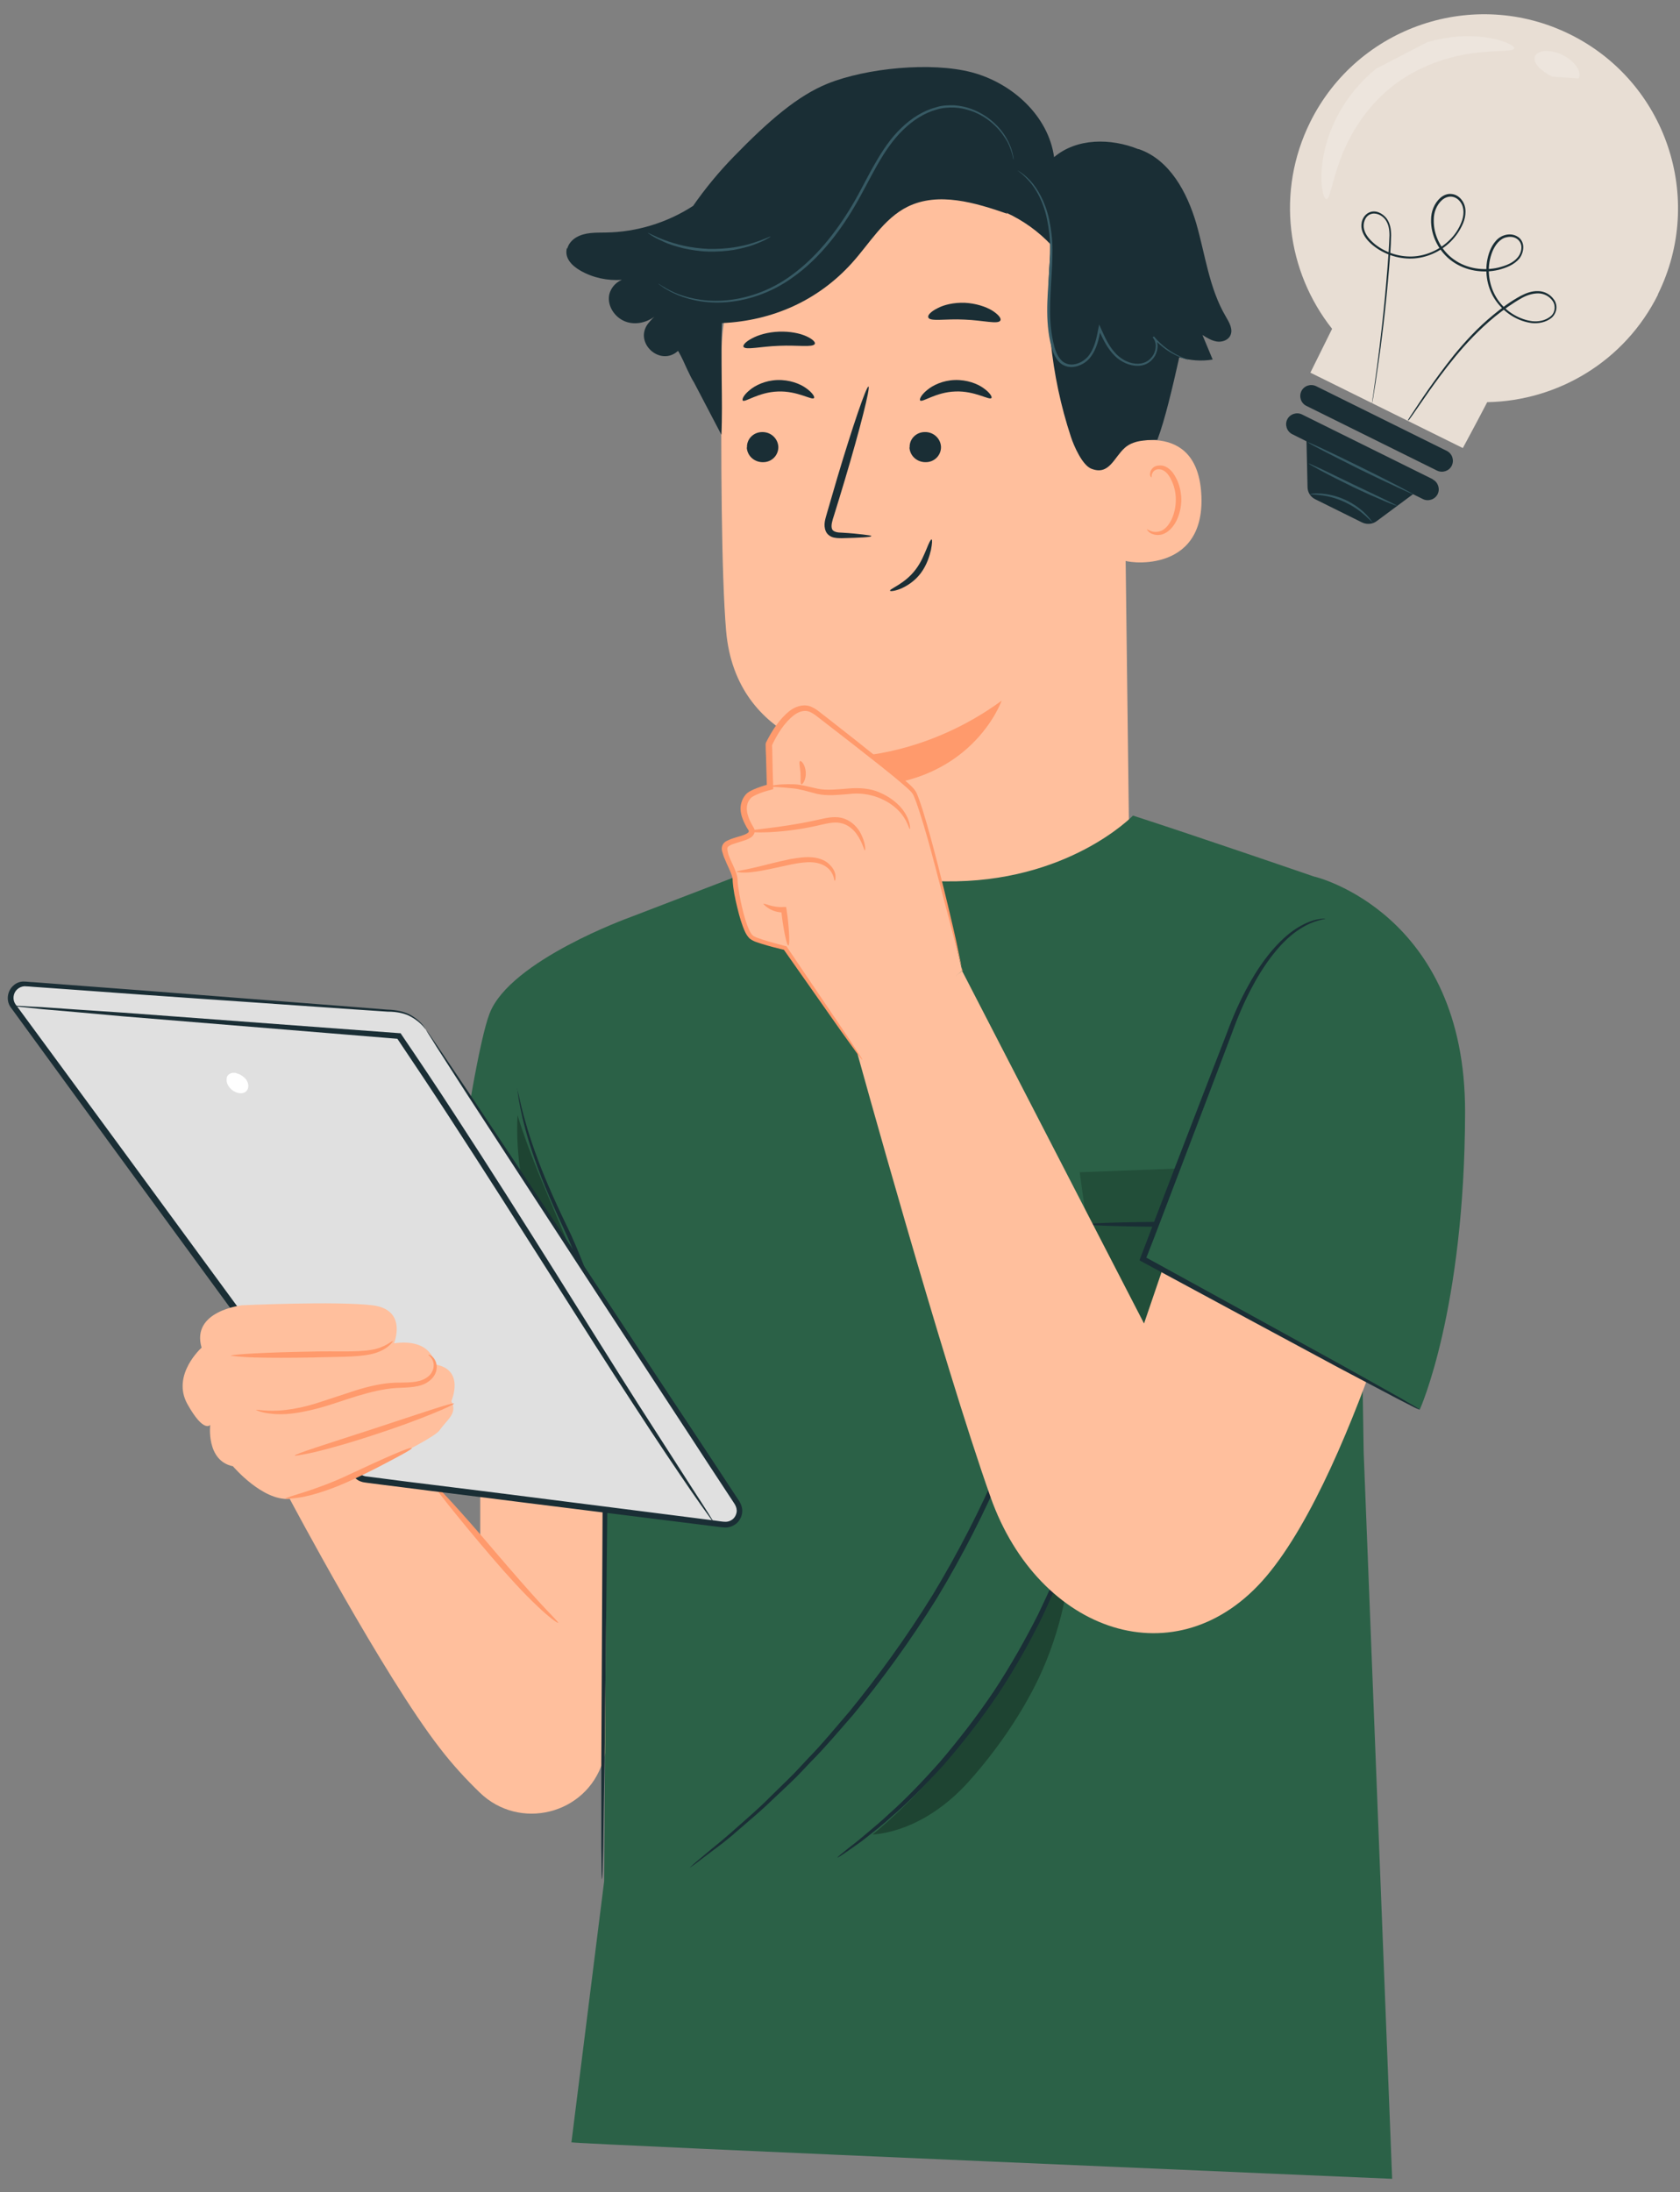 <svg xmlns="http://www.w3.org/2000/svg" width="82" height="107" viewBox="0 0 82 107" fill="none"><rect x="0" y="0" width="82" height="107" fill="#808080" stroke="none"/><path d="M21.47 72.84L23.44 75.3V71.07H29.64C29.64 71.07 30.33 80.76 30.18 82.83C30.13 83.55 29.81 84.75 29.42 85.99C28.61 88.57 25.35 89.38 23.41 87.49C22.76 86.86 22.09 86.14 21.47 85.33C18.72 81.79 14.14 73.16 14.14 73.16L18.91 70.28L21.47 72.84Z" fill="#FFBF9D"></path><path d="M21.08 72.38C21.08 72.38 21.37 72.81 21.89 73.46C22.41 74.11 23.14 75 23.97 75.97C24.8 76.94 25.58 77.79 26.19 78.36C26.79 78.94 27.22 79.24 27.24 79.21C27.27 79.18 26.89 78.82 26.33 78.21C25.77 77.6 25.01 76.73 24.19 75.77C22.55 73.83 21.15 72.31 21.08 72.37V72.38Z" fill="#FF9A6C"></path><path d="M54.82 17.53L55.1 40.05C55.15 43.88 54.44 49.51 48.38 49.31C43.14 48.74 41.75 43.78 41.71 40.2C41.69 38.51 41.67 37.09 41.66 36.92C41.66 36.92 35.92 36.45 35.44 30.78C35.21 28.04 35.18 22.36 35.22 17.22C35.26 11.7 39.54 7.14 45.05 6.74L45.6 6.7C51.53 6.61 54.91 11.6 54.83 17.53H54.82Z" fill="#FFBF9D"></path><path d="M41.66 36.92C41.66 36.92 45.25 36.87 48.89 34.2C48.89 34.2 47.39 38.48 41.69 38.38L41.66 36.93V36.92Z" fill="#FF9A6C"></path><path d="M44.91 19.549C45.02 19.659 45.68 19.139 46.63 19.109C47.58 19.069 48.29 19.549 48.39 19.429C48.44 19.379 48.32 19.169 48.01 18.949C47.71 18.729 47.19 18.529 46.6 18.549C46.01 18.569 45.52 18.809 45.24 19.049C44.95 19.289 44.86 19.499 44.92 19.559L44.91 19.549Z" fill="#1A2E35"></path><path d="M44.39 21.839C44.41 22.249 44.76 22.569 45.19 22.559C45.61 22.559 45.94 22.219 45.93 21.809C45.91 21.399 45.56 21.079 45.14 21.089C44.72 21.089 44.38 21.429 44.4 21.839H44.39Z" fill="#1A2E35"></path><path d="M42.53 26.149C42.53 26.149 41.98 26.049 41.1 26C40.88 26 40.66 25.959 40.61 25.82C40.55 25.66 40.62 25.419 40.71 25.149C40.88 24.599 41.06 24.02 41.24 23.41C41.98 20.93 42.49 18.899 42.39 18.869C42.29 18.84 41.61 20.829 40.87 23.309C40.69 23.919 40.52 24.5 40.36 25.059C40.29 25.32 40.17 25.619 40.31 25.939C40.38 26.099 40.55 26.209 40.7 26.239C40.85 26.27 40.97 26.27 41.08 26.27C41.97 26.25 42.52 26.22 42.52 26.169L42.53 26.149Z" fill="#1A2E35"></path><path d="M45.31 15.499C45.4 15.71 46.16 15.55 47.07 15.6C47.98 15.63 48.73 15.85 48.83 15.639C48.88 15.54 48.73 15.35 48.43 15.159C48.12 14.97 47.64 14.809 47.1 14.78C46.55 14.759 46.06 14.88 45.75 15.05C45.43 15.21 45.27 15.389 45.31 15.489V15.499Z" fill="#1A2E35"></path><path d="M36.29 16.929C36.39 17.099 37.13 16.909 38.03 16.879C38.93 16.839 39.67 16.969 39.77 16.789C39.81 16.699 39.66 16.549 39.35 16.409C39.04 16.269 38.56 16.169 38.02 16.189C37.48 16.209 37.01 16.349 36.7 16.519C36.39 16.679 36.25 16.849 36.29 16.929Z" fill="#1A2E35"></path><path d="M54.67 21.76C54.76 21.71 58.48 20.32 58.64 24.21C58.8 28.1 54.86 27.46 54.85 27.34C54.84 27.23 54.66 21.76 54.66 21.76H54.67Z" fill="#FFBF9D"></path><path d="M55.98 25.83C55.98 25.83 56.05 25.87 56.17 25.92C56.28 25.97 56.48 25.99 56.68 25.91C57.08 25.74 57.4 25.08 57.39 24.37C57.39 24.02 57.3 23.68 57.16 23.41C57.03 23.13 56.84 22.94 56.63 22.91C56.42 22.87 56.28 23 56.24 23.11C56.19 23.22 56.22 23.3 56.2 23.3C56.19 23.31 56.11 23.24 56.14 23.08C56.15 23 56.19 22.91 56.28 22.83C56.37 22.75 56.51 22.71 56.65 22.72C56.95 22.72 57.23 22.99 57.38 23.29C57.55 23.59 57.65 23.97 57.66 24.36C57.66 25.14 57.3 25.89 56.74 26.08C56.47 26.16 56.24 26.08 56.12 26C56 25.91 55.97 25.82 55.98 25.82V25.83Z" fill="#FF9A6C"></path><path d="M43.44 28.84C43.4 28.741 44.16 28.51 44.69 27.8C44.96 27.45 45.11 27.061 45.23 26.78C45.34 26.5 45.43 26.32 45.47 26.331C45.51 26.34 45.5 26.53 45.44 26.84C45.37 27.14 45.24 27.58 44.94 27.98C44.64 28.38 44.24 28.62 43.95 28.74C43.65 28.86 43.45 28.87 43.44 28.831V28.84Z" fill="#1A2E35"></path><path d="M27.69 12.13C27.75 11.9 27.92 11.71 28.12 11.59C28.56 11.33 29.07 11.36 29.57 11.35C31.07 11.33 32.57 10.87 33.83 10.05C34.42 9.2 35.09 8.39 35.81 7.65C37.53 5.88 38.94 4.67 40.4 4.08C42.29 3.32 45.45 3.01 47.43 3.53C49.4 4.05 51.17 5.65 51.45 7.67C52.56 6.73 54.22 6.74 55.56 7.28H55.59C57.09 7.8 57.94 9.38 58.39 10.91C58.83 12.44 59.02 14.08 59.83 15.45C60 15.74 60.2 16.08 60.05 16.38C59.94 16.61 59.64 16.71 59.39 16.67C59.14 16.63 58.91 16.49 58.69 16.35C58.86 16.75 59.02 17.15 59.19 17.55C58.65 17.64 58.09 17.6 57.56 17.44C57.24 18.87 56.86 20.5 56.49 21.47C55.86 21.47 55.29 21.51 54.9 21.86C54.37 22.33 54.14 23.22 53.27 22.88C52.83 22.71 52.42 21.78 52.27 21.32C51.28 18.32 50.96 15.1 51.31 11.96C50.69 11.3 49.94 10.76 49.11 10.38L49.18 10.44C47.6 9.89 45.8 9.35 44.3 10.09C43.13 10.67 42.45 11.88 41.58 12.84C39.93 14.67 37.7 15.66 35.24 15.77C35.16 17.37 35.29 19.62 35.21 21.22L33.87 18.66C33.76 18.49 33.67 18.3 33.58 18.11L33.55 18.05C33.41 17.74 33.28 17.44 33.1 17.13C33.1 17.13 33.09 17.13 33.08 17.14C32.22 17.9 30.94 16.74 31.62 15.81C31.76 15.63 31.92 15.46 32.1 15.33C31.7 15.7 31.12 15.88 30.6 15.72C30.08 15.56 29.68 15.04 29.72 14.5C29.75 14.13 30.01 13.8 30.35 13.66C29.65 13.71 28.94 13.56 28.33 13.21C27.93 12.98 27.54 12.61 27.67 12.11L27.69 12.13Z" fill="#1A2E35"></path><path d="M49.67 8.33C49.67 8.33 49.91 8.48 50.24 8.85C50.57 9.22 50.94 9.86 51.11 10.73C51.2 11.16 51.26 11.65 51.25 12.17C51.25 12.69 51.21 13.25 51.17 13.84C51.13 14.43 51.09 15.05 51.13 15.7C51.15 16.02 51.19 16.35 51.26 16.68C51.33 17 51.42 17.35 51.66 17.63C51.85 17.86 52.18 17.96 52.46 17.9C52.74 17.85 53 17.7 53.18 17.49C53.54 17.06 53.64 16.52 53.73 16.05H53.61C53.8 16.49 54 16.91 54.3 17.25C54.59 17.59 54.99 17.81 55.4 17.85C55.6 17.87 55.81 17.84 55.98 17.75C56.16 17.66 56.29 17.51 56.38 17.36C56.46 17.2 56.51 17.03 56.5 16.86C56.5 16.69 56.42 16.53 56.32 16.42L56.26 16.47C56.7 16.97 57.16 17.24 57.48 17.38C57.64 17.45 57.77 17.5 57.86 17.53C57.95 17.56 57.99 17.57 58 17.56C58 17.56 57.96 17.54 57.87 17.51C57.79 17.48 57.66 17.42 57.5 17.35C57.19 17.19 56.74 16.92 56.32 16.42L56.26 16.47C56.45 16.67 56.46 17.03 56.3 17.31C56.22 17.45 56.1 17.58 55.94 17.66C55.78 17.74 55.6 17.77 55.41 17.75C55.03 17.71 54.66 17.5 54.39 17.18C54.11 16.86 53.92 16.45 53.73 16.02L53.65 15.84L53.61 16.04C53.52 16.52 53.42 17.03 53.09 17.42C52.92 17.6 52.69 17.74 52.45 17.78C52.2 17.83 51.94 17.75 51.77 17.55C51.56 17.31 51.47 16.98 51.4 16.66C51.33 16.34 51.29 16.02 51.27 15.7C51.23 15.06 51.27 14.44 51.3 13.86C51.34 13.27 51.37 12.71 51.37 12.18C51.37 11.65 51.3 11.16 51.21 10.72C51.02 9.84 50.63 9.19 50.29 8.82C49.94 8.45 49.68 8.33 49.68 8.33H49.67Z" fill="#375A64"></path><path d="M32.13 13.85C32.13 13.85 32.14 13.86 32.18 13.89C32.22 13.92 32.26 13.95 32.32 13.99C32.38 14.04 32.46 14.09 32.56 14.14C32.66 14.2 32.77 14.26 32.9 14.32C33.43 14.57 34.27 14.82 35.33 14.76C36.38 14.7 37.63 14.33 38.75 13.5C39.88 12.69 40.88 11.49 41.69 10.11C42.1 9.42 42.44 8.72 42.81 8.07C43.18 7.42 43.58 6.82 44.08 6.34C44.57 5.86 45.13 5.51 45.71 5.35C46 5.26 46.29 5.24 46.57 5.25C46.85 5.26 47.11 5.32 47.36 5.4C47.85 5.56 48.24 5.83 48.54 6.11C48.84 6.39 49.04 6.69 49.18 6.94C49.44 7.46 49.45 7.8 49.47 7.79C49.47 7.79 49.47 7.77 49.47 7.73C49.47 7.68 49.45 7.63 49.44 7.56C49.41 7.41 49.35 7.19 49.22 6.92C49.09 6.66 48.89 6.35 48.59 6.06C48.29 5.77 47.89 5.49 47.39 5.31C47.14 5.22 46.87 5.16 46.58 5.14C46.29 5.13 45.98 5.14 45.68 5.24C45.08 5.4 44.49 5.76 43.99 6.25C43.48 6.73 43.07 7.35 42.7 8C42.32 8.65 41.99 9.36 41.58 10.04C40.77 11.4 39.79 12.59 38.68 13.4C37.58 14.23 36.35 14.6 35.32 14.67C34.28 14.74 33.45 14.51 32.92 14.28C32.39 14.04 32.14 13.83 32.13 13.85Z" fill="#375A64"></path><path d="M31.61 11.36C31.61 11.36 31.68 11.42 31.81 11.5C31.94 11.59 32.15 11.69 32.41 11.81C32.67 11.93 33 12.03 33.36 12.12C33.73 12.2 34.14 12.27 34.58 12.28C35.02 12.29 35.43 12.26 35.81 12.2C36.18 12.13 36.51 12.05 36.78 11.95C37.05 11.85 37.26 11.76 37.4 11.68C37.54 11.6 37.62 11.56 37.61 11.55C37.6 11.53 37.29 11.69 36.75 11.86C36.48 11.95 36.16 12.02 35.79 12.08C35.42 12.13 35.01 12.16 34.59 12.15C34.16 12.13 33.76 12.08 33.39 12C33.03 11.92 32.71 11.82 32.44 11.72C31.91 11.52 31.61 11.34 31.6 11.36H31.61Z" fill="#375A64"></path><path d="M36.25 19.55C36.36 19.66 37.02 19.14 37.97 19.11C38.92 19.07 39.63 19.55 39.73 19.43C39.78 19.38 39.66 19.17 39.35 18.95C39.05 18.73 38.53 18.53 37.94 18.55C37.35 18.57 36.86 18.81 36.58 19.05C36.29 19.29 36.2 19.5 36.26 19.56L36.25 19.55Z" fill="#1A2E35"></path><path d="M36.45 21.84C36.47 22.25 36.82 22.57 37.25 22.56C37.67 22.56 38 22.22 37.99 21.81C37.97 21.4 37.62 21.08 37.2 21.09C36.78 21.09 36.44 21.43 36.46 21.84H36.45Z" fill="#1A2E35"></path><path d="M35.609 43.05L42.139 40.49L54.189 39.81L59.849 41.96L52.089 46.27L45.399 46.02L35.609 43.05Z" fill="#FFBF9D"></path><path d="M27.9 104.57C28.49 104.67 67.95 106.35 67.95 106.35L66.56 70.88L66.45 63.91L64.21 42.81C64.21 42.81 58.31 40.78 55.3 39.81C55.3 39.81 52.13 43.11 46.11 43.02C40.22 42.93 38.99 41.61 38.99 41.61L30.76 44.77C30.76 44.77 24.91 46.87 23.9 49.46C22.92 51.98 21.12 66.38 21.12 66.38H29.65L29.49 91.81L27.89 104.58L27.9 104.57Z" fill="#2B6147"></path><g opacity="0.2"><path d="M52.7 57.219L53.93 66.159L59.85 68.809L64.22 65.079V56.779L52.7 57.219Z" fill="black"></path></g><path d="M64.06 59.76C64.06 59.83 61.6 59.89 58.57 59.89C55.54 59.89 53.08 59.83 53.08 59.76C53.08 59.69 55.54 59.63 58.57 59.63C61.6 59.63 64.06 59.69 64.06 59.76Z" fill="#1A2E35"></path><path d="M25.24 53.14C25.24 53.14 25.27 53.22 25.3 53.38C25.34 53.56 25.39 53.78 25.46 54.07C25.61 54.67 25.85 55.53 26.25 56.59C26.64 57.65 27.2 58.89 27.88 60.29C28.52 61.71 29.1 63.35 29.71 65.12V65.14V65.16C29.7 67.28 29.68 69.61 29.66 72.04C29.6 77.47 29.55 82.37 29.51 85.96C29.48 87.72 29.45 89.16 29.44 90.18C29.43 90.66 29.42 91.04 29.41 91.33C29.4 91.59 29.39 91.73 29.38 91.73C29.38 91.73 29.36 91.59 29.36 91.33C29.36 91.04 29.36 90.66 29.35 90.18C29.35 89.16 29.35 87.72 29.35 85.96C29.37 82.38 29.39 77.47 29.42 72.04C29.44 69.61 29.46 67.29 29.48 65.16V65.2C28.89 63.43 28.32 61.79 27.7 60.37C27.04 58.97 26.49 57.71 26.12 56.64C25.74 55.57 25.52 54.69 25.4 54.09C25.34 53.79 25.3 53.55 25.28 53.39C25.26 53.23 25.25 53.15 25.26 53.15L25.24 53.14Z" fill="#1A2E35"></path><path d="M67.07 48.989C67.07 48.989 67.08 49.26 67.07 49.749C67.05 50.279 67.02 50.98 66.99 51.809C66.92 53.59 66.83 55.969 66.72 58.599C66.6 61.23 66.49 63.609 66.41 65.389C66.36 66.219 66.32 66.919 66.29 67.45C66.26 67.939 66.23 68.2 66.21 68.2C66.19 68.2 66.19 67.93 66.19 67.439C66.19 66.909 66.21 66.21 66.23 65.379C66.27 63.639 66.35 61.239 66.46 58.58C66.57 55.929 66.69 53.52 66.8 51.789C66.86 50.919 66.91 50.219 66.96 49.73C67.01 49.239 67.05 48.98 67.07 48.98V48.989Z" fill="#1A2E35"></path><g opacity="0.3"><path d="M25.26 54.43C25.07 58.32 26.54 62.09 29.13 65C28.33 61.34 26.32 57.93 25.26 54.43Z" fill="black"></path></g><g opacity="0.3"><path d="M42.59 89.549C44.43 89.389 46.1 88.299 47.32 86.919C48.55 85.539 49.66 83.959 50.5 82.319C51.64 80.079 52.21 77.639 52.36 75.079C50.06 81.239 46.69 86.119 42.58 89.559L42.59 89.549Z" fill="black"></path></g><path d="M53.1 72.389C53.1 72.389 53.1 72.469 53.07 72.62C53.03 72.799 52.98 73.01 52.93 73.26C52.87 73.54 52.78 73.879 52.66 74.26C52.54 74.65 52.42 75.089 52.25 75.569C51.93 76.539 51.46 77.659 50.89 78.879C50.3 80.09 49.58 81.389 48.72 82.689C47.85 83.979 46.93 85.15 46.04 86.169C45.13 87.169 44.27 88.029 43.5 88.689C43.12 89.039 42.76 89.319 42.44 89.569C42.13 89.829 41.84 90.029 41.61 90.189C41.4 90.339 41.22 90.46 41.07 90.56C40.94 90.64 40.88 90.68 40.87 90.669C40.87 90.669 40.92 90.609 41.04 90.51C41.18 90.4 41.35 90.26 41.55 90.1C41.78 89.93 42.05 89.709 42.35 89.449C42.66 89.189 43.01 88.9 43.38 88.549C44.14 87.879 44.98 87.01 45.87 86.01C46.74 84.99 47.65 83.829 48.51 82.549C49.36 81.26 50.08 79.969 50.68 78.779C51.26 77.57 51.74 76.469 52.08 75.51C52.27 75.04 52.4 74.6 52.53 74.219C52.66 73.84 52.76 73.51 52.84 73.23C52.91 72.98 52.98 72.779 53.03 72.6C53.08 72.46 53.1 72.379 53.11 72.389H53.1Z" fill="#1A2E35"></path><path d="M51.96 61.28C51.96 61.28 51.96 61.41 51.91 61.64C51.86 61.9 51.8 62.24 51.73 62.67C51.65 63.12 51.55 63.66 51.39 64.29C51.23 64.92 51.08 65.64 50.84 66.41C50.72 66.8 50.6 67.21 50.48 67.63C50.35 68.05 50.19 68.49 50.03 68.94C49.73 69.85 49.34 70.79 48.93 71.79C48.07 73.76 47.02 75.88 45.73 78.01C44.42 80.12 43.02 82.03 41.65 83.69C40.94 84.5 40.29 85.28 39.61 85.96C39.28 86.3 38.97 86.65 38.65 86.95C38.33 87.26 38.02 87.55 37.72 87.83C37.14 88.4 36.57 88.86 36.08 89.29C35.6 89.72 35.16 90.06 34.79 90.33C34.44 90.59 34.17 90.8 33.96 90.96C33.77 91.1 33.66 91.17 33.66 91.17C33.66 91.17 33.75 91.08 33.93 90.92C34.13 90.75 34.4 90.53 34.73 90.25C35.08 89.97 35.51 89.61 35.99 89.18C36.47 88.75 37.03 88.28 37.6 87.7C37.89 87.42 38.19 87.12 38.51 86.81C38.83 86.5 39.13 86.16 39.46 85.81C40.13 85.13 40.77 84.34 41.47 83.53C42.82 81.87 44.21 79.97 45.51 77.87C46.79 75.76 47.85 73.65 48.71 71.69C49.12 70.7 49.52 69.77 49.82 68.86C49.98 68.41 50.15 67.98 50.28 67.56C50.41 67.14 50.54 66.73 50.66 66.35C50.92 65.58 51.08 64.87 51.25 64.24C51.42 63.62 51.54 63.08 51.63 62.63C51.72 62.21 51.8 61.87 51.86 61.61C51.91 61.38 51.95 61.26 51.96 61.26V61.28Z" fill="#1A2E35"></path><path d="M20.78 50.25C23.21 53.95 33.06 68.92 35.97 73.35C36.29 73.84 35.89 74.48 35.31 74.4L17.82 72.2C17.63 72.18 17.46 72.08 17.35 71.93L0.64 49.11C0.29 48.64 0.66 47.98 1.24 48.02L19.24 49.35C19.86 49.4 20.43 49.73 20.78 50.25Z" fill="#E0E0E0"></path><path d="M20.78 50.25C20.78 50.25 20.74 50.17 20.64 50.04C20.54 49.91 20.36 49.73 20.07 49.56C19.79 49.39 19.37 49.29 18.9 49.28C18.43 49.24 17.88 49.2 17.27 49.15C14.81 48.96 11.26 48.68 6.89 48.34C5.79 48.26 4.65 48.17 3.45 48.08C2.85 48.03 2.24 47.99 1.62 47.94C1.46 47.94 1.32 47.91 1.14 47.91C0.96 47.91 0.77 47.99 0.64 48.12C0.36 48.37 0.29 48.83 0.51 49.15C2.03 51.24 3.66 53.47 5.37 55.82C8.8 60.51 12.57 65.67 16.53 71.08C16.78 71.42 17.01 71.75 17.29 72.1C17.38 72.19 17.48 72.27 17.6 72.31C17.72 72.36 17.84 72.36 17.94 72.38L18.56 72.46C19.38 72.56 20.2 72.67 21.01 72.77C22.63 72.97 24.23 73.17 25.8 73.37C28.94 73.76 31.96 74.14 34.85 74.5C35.04 74.52 35.19 74.55 35.41 74.56C35.62 74.56 35.84 74.47 35.99 74.32C36.14 74.17 36.23 73.96 36.23 73.74C36.23 73.53 36.12 73.31 36.02 73.18C35.63 72.59 35.25 72.01 34.87 71.43C34.11 70.28 33.38 69.17 32.66 68.09C31.24 65.94 29.91 63.93 28.7 62.09C26.28 58.44 24.31 55.48 22.94 53.42C22.26 52.41 21.73 51.62 21.36 51.07C21.18 50.81 21.04 50.61 20.94 50.46C20.84 50.32 20.79 50.26 20.79 50.26C20.79 50.26 20.83 50.34 20.92 50.48C21.02 50.63 21.15 50.84 21.31 51.1C21.67 51.66 22.18 52.46 22.84 53.48C24.19 55.55 26.13 58.53 28.52 62.2C29.72 64.04 31.04 66.05 32.45 68.21C33.16 69.29 33.89 70.41 34.64 71.56C35.02 72.14 35.4 72.72 35.79 73.31C35.9 73.47 35.95 73.57 35.96 73.73C35.96 73.87 35.9 74.02 35.8 74.12C35.7 74.22 35.56 74.28 35.41 74.28C35.26 74.28 35.06 74.24 34.89 74.22C32.01 73.85 28.98 73.47 25.85 73.07C24.28 72.87 22.69 72.67 21.07 72.47C20.26 72.37 19.44 72.27 18.62 72.16L18 72.08C17.89 72.07 17.8 72.06 17.73 72.03C17.65 72 17.58 71.95 17.53 71.89C17.29 71.56 17.04 71.23 16.8 70.89C12.84 65.48 9.06 60.33 5.63 55.65C3.91 53.31 2.28 51.09 0.75 49.01C0.6 48.79 0.64 48.47 0.84 48.29C0.94 48.2 1.06 48.15 1.19 48.14C1.32 48.14 1.5 48.16 1.64 48.17C2.26 48.21 2.87 48.26 3.47 48.3C4.67 48.39 5.81 48.47 6.91 48.55C11.28 48.85 14.83 49.1 17.29 49.27C17.9 49.31 18.45 49.35 18.92 49.38C19.4 49.38 19.78 49.47 20.06 49.63C20.62 49.94 20.78 50.29 20.79 50.26L20.78 50.25Z" fill="#1A2E35"></path><path d="M0.65 49.1C0.65 49.1 0.78 49.13 1.02 49.15C1.29 49.18 1.64 49.21 2.08 49.26C3.03 49.34 4.37 49.46 6.03 49.61C9.42 49.89 14.12 50.27 19.47 50.71L19.36 50.65C20.2 51.9 21.07 53.2 21.94 54.54C25.49 59.99 28.59 65.01 30.93 68.57C32.09 70.36 33.06 71.79 33.73 72.77C34.06 73.24 34.32 73.62 34.52 73.89C34.7 74.15 34.8 74.28 34.81 74.27C34.82 74.26 34.73 74.12 34.57 73.86C34.39 73.57 34.14 73.19 33.83 72.71C33.17 71.68 32.24 70.24 31.1 68.46C28.81 64.87 25.74 59.84 22.18 54.38C21.31 53.04 20.44 51.74 19.59 50.49L19.55 50.43H19.48C14.12 50.03 9.42 49.68 6.03 49.43C4.37 49.32 3.03 49.23 2.07 49.16C1.63 49.14 1.27 49.12 1 49.1C0.76 49.09 0.63 49.09 0.63 49.1H0.65Z" fill="#1A2E35"></path><path d="M11.49 52.37L11.48 52.36L11.49 52.37Z" fill="white"></path><path d="M11.06 52.63C11.1 52.42 11.3 52.34 11.49 52.37C11.7 52.43 11.8 52.48 11.96 52.63C12.12 52.79 12.18 53.06 12.05 53.23C11.88 53.45 11.52 53.37 11.31 53.19C11.15 53.05 11.02 52.84 11.07 52.63H11.06Z" fill="white"></path><path d="M19.23 65.57C19.23 65.57 19.92 63.92 18.17 63.711C16.42 63.501 11.82 63.711 11.82 63.711C11.82 63.711 9.31 63.98 9.84 65.781C9.84 65.781 8.35 67.111 9.15 68.54C9.95 69.971 10.26 69.55 10.26 69.55C10.26 69.55 10.05 71.3 11.37 71.57C11.37 71.57 12.81 73.27 14.13 73.16C15.45 73.05 21.08 70.35 21.45 69.82C21.82 69.29 22.35 68.99 22.03 68.391C22.03 68.391 22.72 66.841 21.23 66.6C21.23 66.6 21.12 65.3 19.21 65.57H19.23Z" fill="#FFBF9D"></path><path d="M11.25 66.17C11.25 66.17 11.7 66.24 12.43 66.26C13.16 66.28 14.17 66.28 15.28 66.26C16.39 66.22 17.4 66.26 18.15 66.09C18.91 65.91 19.2 65.47 19.17 65.46C19.14 65.42 18.82 65.78 18.11 65.89C17.41 66.01 16.39 65.94 15.28 65.97C14.17 65.99 13.16 66.02 12.43 66.06C11.7 66.1 11.25 66.14 11.25 66.18V66.17Z" fill="#FF9A6C"></path><path d="M12.5 68.82C12.5 68.82 12.63 68.9 12.88 68.95C13.13 69 13.51 69.05 13.97 69.02C14.43 68.99 14.98 68.89 15.57 68.73C16.16 68.57 16.78 68.34 17.44 68.14C18.1 67.94 18.74 67.79 19.32 67.75C19.89 67.72 20.51 67.74 20.92 67.43C21.12 67.29 21.26 67.09 21.3 66.88C21.34 66.68 21.3 66.51 21.23 66.38C21.09 66.13 20.9 66.11 20.91 66.13C20.9 66.15 21.05 66.21 21.13 66.43C21.22 66.64 21.17 67.04 20.8 67.26C20.44 67.5 19.91 67.48 19.3 67.49C18.68 67.51 18.02 67.66 17.35 67.87C16.7 68.08 16.07 68.29 15.49 68.48C14.92 68.66 14.4 68.77 13.95 68.82C13.06 68.93 12.5 68.78 12.49 68.82H12.5Z" fill="#FF9A6C"></path><path d="M14.38 71.06C14.38 71.06 14.84 71.01 15.56 70.83C16.28 70.65 17.27 70.37 18.34 70.01C19.42 69.66 20.38 69.3 21.07 69.02C21.76 68.74 22.17 68.54 22.16 68.51C22.13 68.43 20.4 69.03 18.26 69.73C16.12 70.43 14.37 70.97 14.39 71.05L14.38 71.06Z" fill="#FF9A6C"></path><path d="M13.93 73.151C13.93 73.151 14.31 73.171 14.91 73.041C15.51 72.911 16.31 72.641 17.15 72.251C17.99 71.871 18.73 71.471 19.26 71.191C19.79 70.911 20.12 70.721 20.1 70.681C20.06 70.591 18.69 71.201 17.03 71.981C15.37 72.771 13.92 73.071 13.93 73.151Z" fill="#FF9A6C"></path><path d="M69.86 57.321C69.86 57.321 66.28 71.651 61.81 76.941C57.48 82.061 50.7 79.711 48.35 73.081C46 66.451 41.82 51.321 41.82 51.321L46.96 47.391L55.84 64.601L59.84 52.871L69.86 57.331V57.321Z" fill="#FFBF9D"></path><path d="M42.06 51.711L38.29 46.251C38.29 46.251 37.04 45.961 36.68 45.751C36.25 45.501 35.83 43.331 35.84 42.911C35.84 42.491 35.11 41.501 35.41 41.221C35.71 40.941 36.72 40.921 36.67 40.511C36.66 40.421 35.92 39.521 36.51 38.851C36.72 38.611 37.57 38.401 37.57 38.401L37.51 36.321C37.51 36.321 38.64 33.861 39.79 34.751C39.79 34.751 44.13 38.081 44.56 38.611C45 39.141 46.67 46.081 46.96 47.381" fill="#FFBF9D"></path><path d="M46.96 47.38C46.96 47.38 46.95 47.25 46.9 47.01C46.84 46.75 46.77 46.4 46.68 45.97C46.48 45.07 46.17 43.76 45.76 42.15C45.55 41.34 45.32 40.46 45.03 39.52C44.95 39.29 44.88 39.05 44.78 38.81C44.69 38.54 44.46 38.35 44.27 38.18C43.88 37.83 43.46 37.49 43.03 37.14C42.17 36.45 41.26 35.73 40.31 34.99C40.07 34.82 39.86 34.59 39.52 34.47C39.17 34.36 38.8 34.5 38.54 34.7C38.02 35.12 37.68 35.67 37.38 36.26V36.29L37.37 36.32C37.37 36.52 37.38 36.74 37.39 36.96C37.4 37.45 37.42 37.93 37.43 38.41L37.53 38.28C37.27 38.35 37.02 38.43 36.77 38.54C36.65 38.6 36.52 38.65 36.4 38.78C36.31 38.89 36.23 39.02 36.19 39.17C36.1 39.46 36.16 39.75 36.26 40C36.31 40.13 36.37 40.24 36.43 40.36L36.53 40.52L36.55 40.55C36.55 40.56 36.55 40.58 36.55 40.59C36.54 40.64 36.44 40.7 36.34 40.74C36.24 40.78 36.12 40.82 36 40.85C35.88 40.89 35.76 40.92 35.64 40.97C35.52 41.03 35.39 41.05 35.28 41.22C35.19 41.4 35.24 41.54 35.28 41.66C35.31 41.78 35.36 41.9 35.41 42.01C35.5 42.23 35.61 42.44 35.69 42.65C35.73 42.76 35.76 42.85 35.76 42.94C35.76 43.07 35.78 43.18 35.79 43.3C35.82 43.53 35.86 43.75 35.91 43.97C36.01 44.41 36.11 44.83 36.26 45.23C36.34 45.43 36.41 45.63 36.59 45.81C36.8 45.97 36.98 46 37.18 46.07C37.56 46.19 37.93 46.28 38.3 46.37L38.24 46.33C39.4 47.98 40.35 49.33 41.03 50.3C41.35 50.75 41.61 51.11 41.8 51.37C41.98 51.61 42.08 51.74 42.09 51.73C42.1 51.72 42.02 51.59 41.85 51.33C41.67 51.05 41.43 50.69 41.12 50.23C40.46 49.25 39.53 47.89 38.4 46.21L38.38 46.18H38.34C37.98 46.08 37.61 45.99 37.24 45.87C37.07 45.81 36.84 45.75 36.73 45.65C36.62 45.54 36.54 45.34 36.47 45.16C36.33 44.78 36.23 44.36 36.14 43.93C36.1 43.72 36.06 43.5 36.03 43.28C36.02 43.17 36 43.06 36 42.96C36 42.83 35.96 42.69 35.92 42.58C35.84 42.35 35.73 42.14 35.64 41.93C35.59 41.82 35.55 41.72 35.53 41.61C35.5 41.51 35.49 41.39 35.52 41.35C35.54 41.31 35.65 41.25 35.75 41.21C35.86 41.17 35.97 41.14 36.09 41.1C36.21 41.06 36.33 41.03 36.45 40.98C36.57 40.92 36.72 40.88 36.81 40.69C36.83 40.64 36.84 40.59 36.83 40.54C36.83 40.52 36.83 40.48 36.81 40.44L36.78 40.39L36.69 40.23C36.63 40.12 36.58 40.02 36.54 39.91C36.46 39.69 36.42 39.45 36.48 39.25C36.5 39.14 36.57 39.05 36.64 38.96C36.7 38.9 36.81 38.84 36.92 38.79C37.14 38.69 37.39 38.61 37.64 38.55L37.74 38.52V38.41C37.72 37.93 37.71 37.45 37.7 36.96C37.7 36.74 37.69 36.52 37.68 36.32V36.38C37.94 35.83 38.28 35.28 38.74 34.92C38.97 34.74 39.24 34.65 39.48 34.73C39.71 34.81 39.95 35.03 40.19 35.21C41.14 35.94 42.06 36.66 42.92 37.34C43.35 37.68 43.77 38.02 44.16 38.36C44.36 38.54 44.55 38.68 44.62 38.9C44.72 39.13 44.79 39.36 44.87 39.59C45.17 40.52 45.41 41.4 45.62 42.2C46.04 43.79 46.38 45.08 46.62 46C46.73 46.43 46.82 46.77 46.89 47.03C46.95 47.27 46.99 47.39 47 47.39L46.96 47.38Z" fill="#FF9A6C"></path><path d="M37.57 38.4C37.57 38.4 38.01 38.41 38.69 38.48C39.04 38.51 39.41 38.63 39.88 38.75C40.36 38.86 40.89 38.8 41.41 38.76C42.46 38.62 43.35 39.06 43.83 39.54C44.31 40.02 44.36 40.48 44.41 40.47C44.43 40.48 44.46 39.98 43.97 39.41C43.73 39.14 43.38 38.87 42.93 38.68C42.49 38.48 41.93 38.44 41.39 38.49C40.85 38.53 40.36 38.59 39.92 38.5C39.49 38.41 39.06 38.28 38.7 38.28C37.98 38.26 37.56 38.36 37.56 38.39L37.57 38.4Z" fill="#FF9A6C"></path><path d="M39.11 38.28C39.17 38.31 39.35 38.06 39.33 37.7C39.31 37.34 39.11 37.11 39.05 37.15C38.98 37.19 39.05 37.43 39.07 37.72C39.09 38.01 39.05 38.26 39.12 38.29L39.11 38.28Z" fill="#FF9A6C"></path><path d="M36.54 40.58C36.54 40.65 38.02 40.71 39.81 40.32C40.26 40.22 40.66 40.1 41.01 40.17C41.36 40.23 41.62 40.46 41.79 40.68C42.12 41.14 42.17 41.52 42.22 41.51C42.24 41.51 42.27 41.12 41.95 40.57C41.78 40.31 41.5 40.02 41.07 39.92C40.64 39.82 40.19 39.96 39.76 40.05C38.01 40.43 36.55 40.49 36.55 40.57L36.54 40.58Z" fill="#FF9A6C"></path><path d="M35.96 42.56C35.96 42.56 36.27 42.63 36.76 42.56C37.25 42.51 37.92 42.34 38.64 42.19C39 42.12 39.35 42.07 39.65 42.09C39.95 42.11 40.21 42.21 40.38 42.35C40.74 42.65 40.7 42.99 40.74 42.99C40.76 42.99 40.79 42.92 40.78 42.77C40.78 42.62 40.7 42.41 40.51 42.22C40.33 42.02 40.02 41.88 39.67 41.85C39.33 41.81 38.96 41.87 38.59 41.93C37.85 42.08 37.2 42.27 36.73 42.37C36.26 42.48 35.96 42.51 35.96 42.55V42.56Z" fill="#FF9A6C"></path><path d="M37.26 44.121C37.26 44.121 37.58 44.541 38.26 44.541L38.13 44.421C38.14 44.541 38.16 44.651 38.17 44.771C38.27 45.541 38.41 46.161 38.48 46.151C38.55 46.141 38.53 45.511 38.44 44.741C38.42 44.621 38.41 44.511 38.39 44.391L38.37 44.271H38.25C37.68 44.311 37.3 44.061 37.26 44.121Z" fill="#FF9A6C"></path><path d="M64.2 42.8C64.2 42.8 71.53 44.57 71.51 54.29C71.49 63.97 69.3 68.8 69.3 68.8L55.8 61.45L58.81 53.88L64.2 42.79V42.8Z" fill="#2B6147"></path><path d="M69.3 68.81C69.3 68.81 69.2 68.78 69.02 68.69C68.82 68.59 68.56 68.45 68.24 68.29C67.53 67.92 66.56 67.4 65.36 66.77C62.9 65.45 59.53 63.63 55.73 61.58L55.62 61.52L55.66 61.4C55.89 60.79 56.14 60.16 56.38 59.51C57.24 57.27 58.06 55.13 58.81 53.19C59.19 52.22 59.54 51.3 59.88 50.43C60.2 49.56 60.56 48.76 60.95 48.07C61.71 46.68 62.61 45.7 63.39 45.25C63.77 45.02 64.11 44.91 64.34 44.87C64.46 44.85 64.54 44.84 64.6 44.84C64.66 44.84 64.69 44.84 64.69 44.84C64.7 44.88 64.18 44.87 63.44 45.35C62.7 45.81 61.85 46.79 61.12 48.17C60.75 48.86 60.41 49.64 60.1 50.51C59.77 51.38 59.42 52.3 59.05 53.28C58.31 55.23 57.49 57.37 56.64 59.61C56.39 60.26 56.15 60.9 55.91 61.5L55.85 61.33C59.63 63.41 62.99 65.25 65.43 66.6C66.61 67.26 67.57 67.8 68.27 68.19C68.58 68.37 68.83 68.52 69.03 68.63C69.2 68.73 69.29 68.79 69.29 68.8L69.3 68.81Z" fill="#1A2E35"></path><path d="M80.919 14.37C83.24 9.68 81.32 4 76.639 1.68C71.95 -0.64 66.269 1.28 63.95 5.96C62.27 9.35 62.809 13.26 65.019 16.05C64.519 17.06 63.959 18.19 63.959 18.19L71.4 21.87C71.4 21.87 72.04 20.69 72.59 19.63C76.019 19.57 79.299 17.65 80.93 14.37H80.919Z" fill="#E8DED4"></path><path d="M68.72 20.51C68.72 20.51 68.74 20.47 68.78 20.41C68.82 20.34 68.89 20.24 68.97 20.12C69.14 19.87 69.38 19.49 69.71 19.02C70.04 18.55 70.45 17.98 70.96 17.34C71.48 16.71 72.1 16.01 72.9 15.36C73.3 15.03 73.73 14.71 74.23 14.44C74.48 14.31 74.76 14.2 75.07 14.21C75.38 14.21 75.68 14.37 75.86 14.64C75.95 14.77 75.99 14.95 75.96 15.11C75.93 15.27 75.84 15.43 75.71 15.53C75.45 15.73 75.1 15.8 74.78 15.77C74.12 15.69 73.5 15.32 73.08 14.77C72.65 14.22 72.47 13.48 72.58 12.76C72.64 12.41 72.76 12.04 73.01 11.76C73.25 11.47 73.72 11.33 74.07 11.55C74.25 11.65 74.35 11.86 74.35 12.06C74.35 12.26 74.28 12.46 74.16 12.62C73.9 12.93 73.52 13.07 73.15 13.17C72.4 13.35 71.55 13.23 70.89 12.76C70.24 12.3 69.83 11.51 69.85 10.72C69.85 10.33 70 9.93 70.3 9.66C70.45 9.53 70.65 9.44 70.86 9.47C71.07 9.49 71.25 9.62 71.36 9.78C71.48 9.94 71.53 10.14 71.53 10.33C71.53 10.52 71.49 10.71 71.42 10.88C71.28 11.22 71.07 11.53 70.81 11.79C70.3 12.3 69.6 12.6 68.91 12.62C68.22 12.64 67.54 12.4 67.03 11.99C66.78 11.79 66.55 11.53 66.47 11.21C66.39 10.89 66.52 10.51 66.83 10.37C66.98 10.3 67.16 10.31 67.3 10.37C67.45 10.43 67.57 10.53 67.67 10.65C67.86 10.9 67.9 11.21 67.9 11.49C67.89 12.06 67.84 12.59 67.8 13.1C67.63 15.15 67.42 16.79 67.25 17.93C67.17 18.5 67.1 18.94 67.05 19.24C67.03 19.39 67.01 19.5 66.99 19.58C66.98 19.66 66.97 19.69 66.97 19.69C66.97 19.69 66.97 19.65 66.98 19.57C66.99 19.49 67.01 19.38 67.03 19.23C67.07 18.93 67.13 18.49 67.21 17.92C67.36 16.78 67.56 15.13 67.72 13.09C67.76 12.58 67.8 12.04 67.82 11.49C67.82 11.22 67.78 10.93 67.61 10.71C67.45 10.5 67.14 10.35 66.88 10.46C66.62 10.57 66.51 10.91 66.58 11.19C66.65 11.48 66.87 11.72 67.11 11.92C67.6 12.31 68.25 12.54 68.92 12.52C69.58 12.5 70.25 12.21 70.75 11.72C71 11.48 71.2 11.18 71.33 10.85C71.46 10.53 71.49 10.14 71.28 9.86C71.18 9.72 71.03 9.62 70.86 9.6C70.69 9.58 70.52 9.65 70.39 9.76C70.12 10 69.98 10.36 69.98 10.73C69.96 11.47 70.34 12.23 70.97 12.67C71.6 13.12 72.41 13.23 73.14 13.06C73.5 12.97 73.87 12.83 74.09 12.55C74.2 12.41 74.26 12.24 74.26 12.07C74.26 11.9 74.17 11.74 74.03 11.65C73.89 11.56 73.71 11.54 73.54 11.58C73.37 11.61 73.23 11.71 73.11 11.84C72.88 12.1 72.76 12.45 72.7 12.79C72.59 13.48 72.77 14.19 73.17 14.72C73.57 15.25 74.18 15.6 74.8 15.68C75.11 15.71 75.43 15.64 75.66 15.46C75.9 15.29 75.95 14.94 75.79 14.7C75.63 14.46 75.35 14.32 75.08 14.32C74.8 14.32 74.53 14.41 74.29 14.54C73.81 14.81 73.37 15.13 72.97 15.45C72.18 16.1 71.55 16.78 71.03 17.41C70.51 18.04 70.1 18.61 69.77 19.07C69.44 19.54 69.19 19.9 69.02 20.15C68.94 20.27 68.87 20.36 68.82 20.43C68.78 20.49 68.75 20.52 68.75 20.52L68.72 20.51Z" fill="#1A2E35"></path><path d="M70.14 22.97L63.76 19.81C63.5 19.68 63.39 19.36 63.52 19.09C63.65 18.83 63.97 18.72 64.24 18.85L70.62 22.01C70.88 22.14 70.99 22.46 70.86 22.73C70.73 22.99 70.41 23.1 70.14 22.97Z" fill="#1A2E35"></path><path d="M69.93 23.391L63.55 20.23C63.29 20.101 62.96 20.21 62.83 20.471C62.7 20.73 62.81 21.061 63.07 21.191L63.77 21.541L63.82 23.771C63.82 24.031 63.97 24.261 64.2 24.371L66.48 25.501C66.71 25.611 66.99 25.591 67.19 25.441L68.97 24.121L69.45 24.36C69.71 24.491 70.04 24.381 70.17 24.121C70.3 23.861 70.19 23.531 69.93 23.401V23.391Z" fill="#1A2E35"></path><g opacity="0.2"><path d="M69.66 2.06C70.49 1.82 71.27 1.74 71.92 1.77C72.57 1.8 73.08 1.91 73.42 2.04C73.76 2.17 73.92 2.29 73.91 2.36C73.87 2.53 73.11 2.44 71.96 2.59C70.82 2.73 69.24 3.18 67.9 4.26C66.56 5.34 65.77 6.78 65.39 7.87C64.99 8.96 64.92 9.72 64.74 9.72C64.66 9.72 64.58 9.53 64.53 9.17C64.48 8.81 64.48 8.29 64.59 7.65C64.7 7.01 64.94 6.27 65.36 5.51C65.78 4.75 66.38 3.99 67.17 3.35" fill="white"></path></g><g opacity="0.2"><path d="M75.76 3.74C75.22 3.47 74.82 3.09 74.91 2.77C74.96 2.62 75.13 2.52 75.38 2.49C75.63 2.47 75.96 2.53 76.28 2.69C76.6 2.85 76.85 3.08 76.98 3.29C77.11 3.51 77.14 3.71 77.04 3.83" fill="white"></path></g><path d="M67.01 25.52C67.01 25.52 66.87 25.38 66.639 25.17C66.409 24.96 66.059 24.701 65.619 24.5C65.189 24.3 64.76 24.2 64.45 24.17C64.139 24.13 63.94 24.14 63.94 24.12C63.94 24.11 64.139 24.07 64.459 24.09C64.779 24.11 65.219 24.191 65.669 24.401C66.12 24.61 66.469 24.89 66.689 25.12C66.909 25.351 67.01 25.52 66.999 25.53L67.01 25.52Z" fill="#375A64"></path><path d="M68.99 24.14C68.99 24.14 67.81 23.62 66.39 22.92C64.97 22.21 63.82 21.62 63.84 21.59C63.85 21.56 65.02 22.11 66.44 22.81C67.86 23.51 69.01 24.11 68.99 24.14Z" fill="#375A64"></path><path d="M68.21 24.7C68.21 24.7 67.95 24.62 67.55 24.45C67.15 24.28 66.6 24.04 66 23.75C65.4 23.46 64.87 23.19 64.48 22.98C64.1 22.77 63.87 22.64 63.87 22.62C63.87 22.61 64.12 22.72 64.51 22.9C64.93 23.1 65.46 23.36 66.04 23.64C66.62 23.92 67.15 24.17 67.57 24.37C67.96 24.56 68.2 24.68 68.2 24.69L68.21 24.7Z" fill="#375A64"></path></svg>